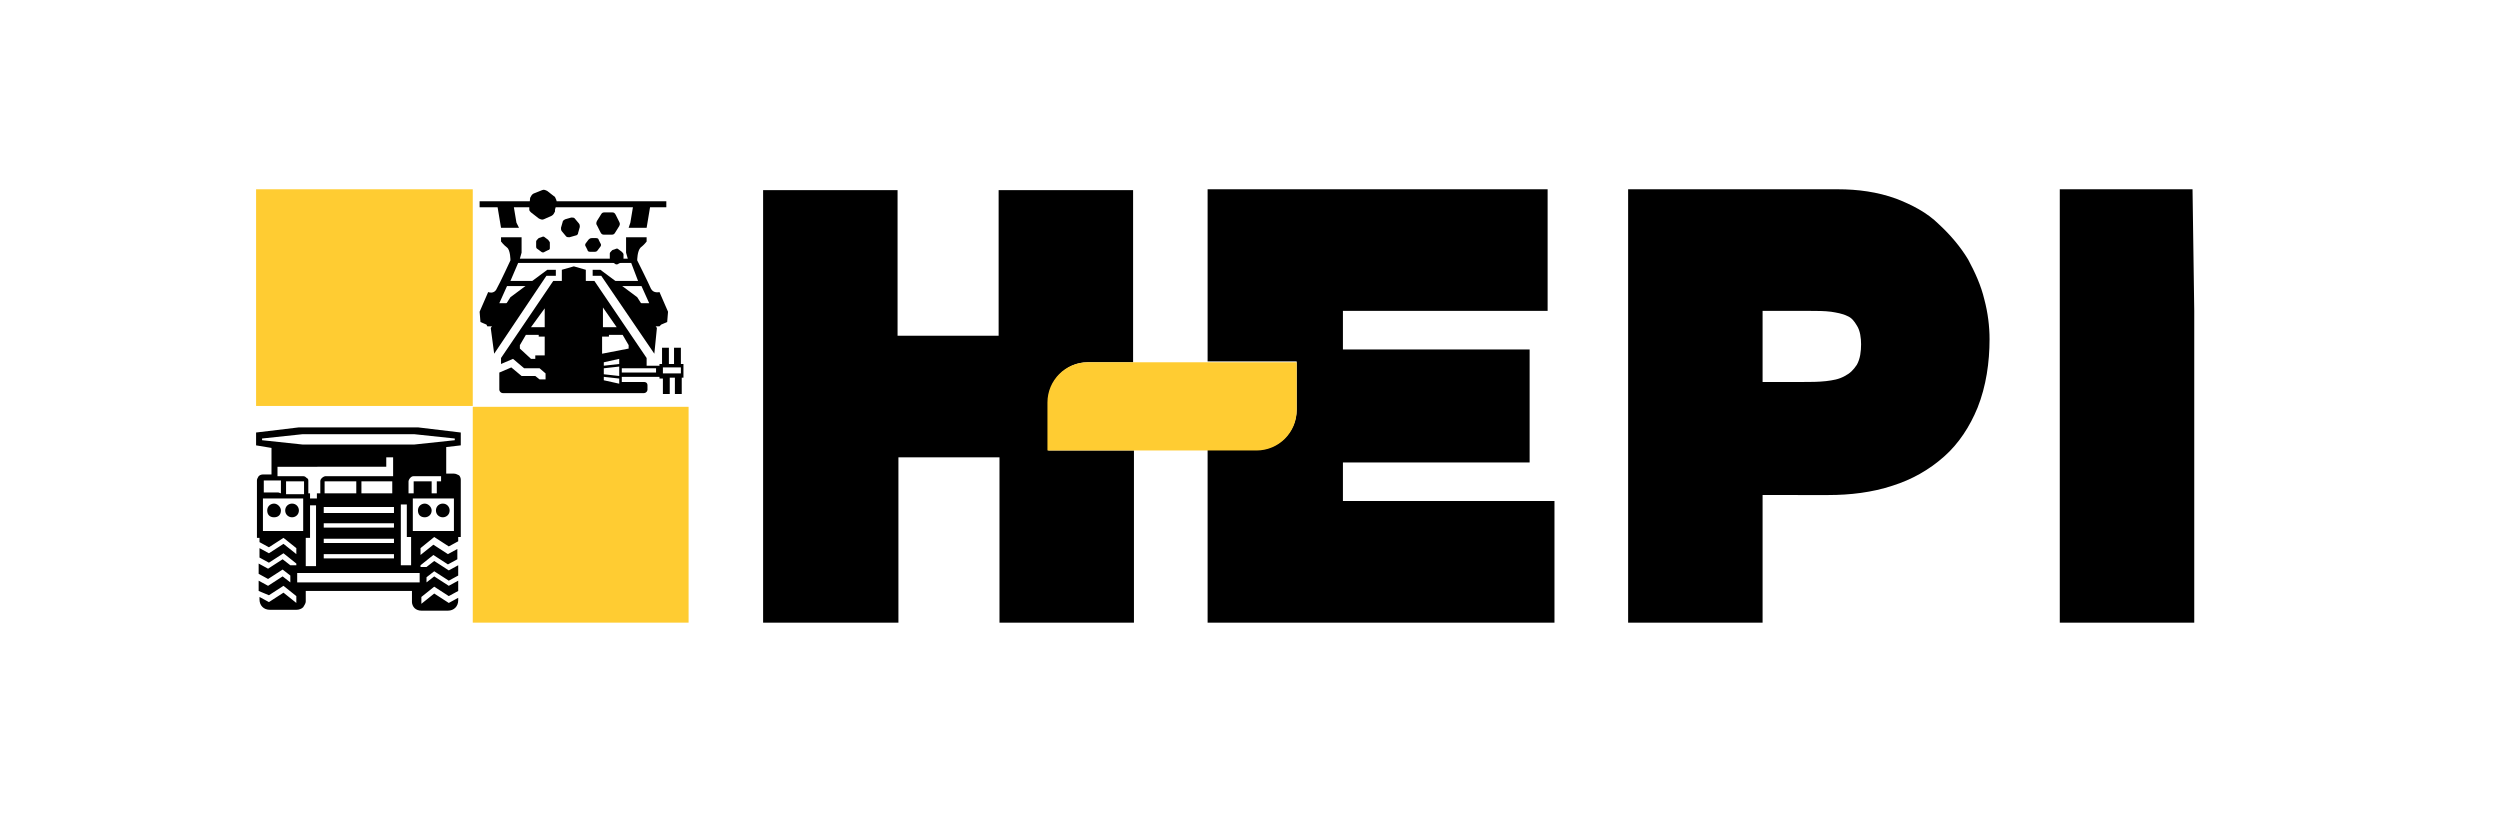 <?xml version="1.0" encoding="utf-8"?>
<!-- Generator: Adobe Illustrator 26.0.3, SVG Export Plug-In . SVG Version: 6.00 Build 0)  -->
<svg version="1.1" id="Layer_1" xmlns="http://www.w3.org/2000/svg" xmlns:xlink="http://www.w3.org/1999/xlink" x="0px" y="0px"
	 viewBox="0 0 291.9 96.4" style="enable-background:new 0 0 291.9 96.4;" xml:space="preserve">
<g>
	<polygon style="fill-rule:evenodd;clip-rule:evenodd;" points="240.5,36.3 240.5,22.1 256,22.1 256.2,36.3 256.2,72.7 240.5,72.7 	
		"/>
	<path style="fill-rule:evenodd;clip-rule:evenodd;" d="M205.8,57.9v14.8h-15.7V22.1h24.5c2.3,0,4.6,0.3,6.8,1.1
		c1.8,0.7,3.6,1.6,5,3c1.3,1.2,2.5,2.6,3.4,4.1c0.8,1.5,1.5,3,1.9,4.7c0.4,1.5,0.6,3.1,0.6,4.6c0,2.7-0.4,5.5-1.4,8
		c-0.9,2.2-2.2,4.2-3.9,5.7c-1.8,1.6-3.8,2.7-6,3.4c-2.4,0.8-5,1.1-7.5,1.1H205.8L205.8,57.9z M205.8,36.3v8.3h4.7
		c0.9,0,1.8,0,2.7-0.1c0.8-0.1,1.5-0.2,2.2-0.6c0.6-0.3,1-0.7,1.4-1.3c0.4-0.7,0.5-1.6,0.5-2.4c0-0.7-0.1-1.6-0.5-2.2
		c-0.3-0.5-0.6-0.9-1.1-1.1c-0.6-0.3-1.3-0.4-1.9-0.5c-0.8-0.1-1.6-0.1-2.4-0.1H205.8z"/>
	<path style="fill-rule:evenodd;clip-rule:evenodd;" d="M156.8,36.3v4.5h21.8V54h-21.8v4.5h24.7v14.2H141V52.5h5.8
		c2.5,0,4.6-2.1,4.6-4.7v-5.6H141V22.1h39.7v14.2H156.8z"/>
	<path style="fill-rule:evenodd;clip-rule:evenodd;" d="M104.8,39.2h11.8v-17h15.7v20.1H127c-2.5,0-4.6,2.1-4.6,4.7v5.6h10v20.1
		h-15.7V53.4h-11.8v19.3H89.1V22.2h15.7V39.2z"/>
	<path style="fill-rule:evenodd;clip-rule:evenodd;fill:#FFCC32;" d="M122.3,52.6h24.4c2.6,0,4.7-2.1,4.7-4.7v-5.6h-24.4
		c-2.6,0-4.7,2.1-4.7,4.7V52.6z"/>
	<g>
		<rect x="55.2" y="47.5" style="fill:#FFCC32;" width="25.2" height="25.2"/>
		<rect x="29.9" y="22.1" style="fill:#FFCC32;" width="25.3" height="25.3"/>
		<path d="M35.7,68.9v1.3l0,0c0,0.3-0.2,0.5-0.3,0.7c-0.2,0.2-0.5,0.3-0.8,0.3h-3.1c-0.7,0-1.2-0.5-1.2-1.2v-0.3l1.1,0.6l1.7-1.1
			l1.5,1.2v-0.8l-1.5-1.2l-1.7,1.1L30.2,69v-1.2l1.1,0.6l1.7-1.1l0.9,0.7v-0.8l-0.9-0.7l-1.7,1.1l-1.1-0.6v-1.2l1.1,0.6l1.7-1.1
			l0.9,0.7v0h0.4h0.3v-0.2l-1.5-1.2l-1.7,1.1l-1.1-0.6V64l1.1,0.6l1.7-1.1l1.5,1.2V64l-1.5-1.2l-1.7,1.1l-1.1-0.6v-0.5h-0.3v-6.7h0
			c0-0.2,0.1-0.3,0.2-0.5c0.2-0.2,0.4-0.2,0.6-0.2h0.9v-3.1L29.9,52v-1.5l5-0.6h6.9h7l5,0.6V52l-1.7,0.2v3.1H53
			c0.2,0,0.4,0.1,0.6,0.2c0.1,0.1,0.2,0.3,0.2,0.5h0v6.7h-0.3v0.5l-1.1,0.6l-1.7-1.1L49.1,64v0.8l1.5-1.2l1.7,1.1l1.1-0.6v1.2
			l-1.1,0.6l-1.7-1.1l-1.5,1.2v0.2h0.3h0.4v0l0.9-0.7l1.7,1.1l1.1-0.6v1.2l-1.1,0.6l-1.7-1.1l-0.9,0.7V68l0.9-0.7l1.7,1.1l1.1-0.6
			V69l-1.1,0.6l-1.7-1.1l-1.5,1.2v0.8l1.5-1.2l1.7,1.1l1.1-0.6v0.3c0,0.7-0.5,1.2-1.2,1.2h-3.1c-0.3,0-0.6-0.1-0.8-0.3
			c-0.2-0.2-0.3-0.5-0.3-0.7l0,0v-1.3H35.7L35.7,68.9z M32.4,55.6h3c0.2,0,0.3,0.1,0.4,0.2C36,55.9,36,56,36,56.2v1.4h0.2v0.6H37
			v-0.6l0,0h0.4v-1.4c0-0.2,0.1-0.3,0.2-0.4s0.3-0.2,0.4-0.2h7.9h0v-1.1l0,0v-1.1h-0.8v1.1H32.4L32.4,55.6L32.4,55.6z M35.4,58.2
			h-4.7V62h4.7V58.2L35.4,58.2z M33.4,56.2v1.5h2.1h0v-0.1v-1.4l0,0l0,0L33.4,56.2L33.4,56.2z M32.8,57.6v-1.5h-0.3h-1.7l0,0l0,0
			l0,0v1.4h1.7L32.8,57.6L32.8,57.6z M32,58.8c-0.4,0-0.8,0.3-0.8,0.8s0.3,0.8,0.8,0.8s0.8-0.3,0.8-0.8C32.8,59.2,32.4,58.8,32,58.8
			L32,58.8z M49.6,58.8c-0.4,0-0.8,0.3-0.8,0.8s0.3,0.8,0.8,0.8c0.4,0,0.8-0.3,0.8-0.8C50.4,59.2,50,58.8,49.6,58.8L49.6,58.8z
			 M51.7,58.8c-0.4,0-0.8,0.3-0.8,0.8s0.4,0.8,0.8,0.8c0.4,0,0.8-0.3,0.8-0.8C52.5,59.2,52.2,58.8,51.7,58.8L51.7,58.8z M34.1,58.8
			c-0.4,0-0.8,0.3-0.8,0.8s0.4,0.8,0.8,0.8c0.4,0,0.8-0.3,0.8-0.8C34.9,59.2,34.6,58.8,34.1,58.8L34.1,58.8z M53,58.2h-4.8V62H53
			V58.2L53,58.2z M50.6,55.6h-2.3c-0.2,0-0.3,0.1-0.4,0.2c-0.1,0.1-0.2,0.3-0.2,0.4l0,0v1.4h0.6v-1.4l0,0c0,0,0,0,0,0l0,0h2.1v1.4
			H51v-1.4h0.6H53v1.4h-1.5v-1.4v-0.3v-0.3L50.6,55.6L50.6,55.6z M46,59.2h-8.2v0.7H46V59.2L46,59.2z M37.8,61.1v0.5H46v-0.5H37.8
			L37.8,61.1z M37.8,62.9v0.5H46v-0.5H37.8L37.8,62.9z M37.8,64.7v0.5H46v-0.5H37.8L37.8,64.7z M37.9,57.6h3.7v-1.4h-3.7l0,0l0,0
			V57.6L37.9,57.6z M42.2,57.6h3.6v-1.4l0,0l0,0h-3.6V57.6L42.2,57.6z M46.8,58.9v7.1H48v-3.3h-0.5v-3.8L46.8,58.9L46.8,58.9z
			 M36.9,66.1v-6.9v-0.2h-0.7v3.8h-0.5v3.3L36.9,66.1L36.9,66.1z M48.4,50.7H35.3l-4.7,0.5v0.2l4.7,0.5h13.1l4.7-0.5v-0.2L48.4,50.7
			L48.4,50.7z M49,66.9H34.7V68H49V66.9z"/>
	</g>
</g>
<polygon points="69.2,31.5 70.1,31.5 74.4,34.7 76.7,38.3 76.4,41.3 70.2,32.2 69.2,32.2 "/>
<g>
	<path style="stroke:#010101;stroke-linecap:round;stroke-linejoin:round;stroke-miterlimit:10;" d="M70.6,39.5"/>
</g>
<polygon points="64.9,31.5 63.9,31.5 59.6,34.7 57.3,38.3 57.7,41.3 63.8,32.2 64.9,32.2 "/>
<path d="M67.2,28.8"/>
<g>
	<path d="M69.7,25.8l0.5-0.8c0.1-0.2,0.3-0.2,0.4-0.2l0.9,0c0.2,0,0.3,0.1,0.4,0.3l0.4,0.8c0.1,0.2,0.1,0.3,0,0.5l-0.5,0.8
		c-0.1,0.2-0.3,0.2-0.4,0.2l-0.9,0c-0.2,0-0.3-0.1-0.4-0.3l-0.4-0.8C69.6,26.2,69.6,26,69.7,25.8z"/>
	<path d="M66,25.6l0.7-0.2c0.2,0,0.3,0,0.4,0.1l0.5,0.6c0.1,0.1,0.1,0.3,0.1,0.4l-0.2,0.7c0,0.2-0.2,0.3-0.3,0.3l-0.7,0.2
		c-0.2,0-0.3,0-0.4-0.1l-0.5-0.6c-0.1-0.1-0.1-0.3-0.1-0.4l0.2-0.7C65.7,25.8,65.8,25.7,66,25.6z"/>
	<path d="M69.4,29.4l-0.5,0c-0.2,0-0.3-0.1-0.3-0.2l-0.2-0.4c-0.1-0.1-0.1-0.3,0-0.4l0.3-0.4c0.1-0.1,0.2-0.2,0.4-0.2l0.5,0
		c0.2,0,0.3,0.1,0.3,0.2l0.2,0.4c0.1,0.1,0.1,0.3,0,0.4l-0.3,0.4C69.7,29.4,69.5,29.4,69.4,29.4z"/>
	<path d="M64.4,25.2c0.2-0.1,0.3-0.3,0.4-0.5l0-0.2l0.1-0.4l0.1-0.5c0-0.2-0.1-0.4-0.2-0.6l-0.9-0.7c-0.2-0.1-0.4-0.2-0.6-0.1
		l-1,0.4c-0.2,0.1-0.3,0.3-0.4,0.5l-0.1,1l0,0.1c0,0.1,0,0.2,0,0.3c0,0.1,0.1,0.2,0.2,0.3l0.9,0.7c0.2,0.1,0.4,0.2,0.6,0.1
		L64.4,25.2z"/>
	<path d="M72.6,29.4l-0.4-0.3c0,0,0,0,0,0c-0.1-0.1-0.2-0.1-0.4,0l-0.3,0.1l-0.1,0.1c-0.1,0.1-0.2,0.2-0.2,0.3l0,0.3l0,0.2
		c0,0.2,0,0.3,0.2,0.4l0.4,0.3c0.1,0.1,0.3,0.1,0.4,0l0.4-0.2c0.1,0,0.2-0.1,0.2-0.2c0,0,0-0.1,0-0.2l0-0.5
		C72.8,29.6,72.7,29.5,72.6,29.4z"/>
	<path d="M64,28l-0.4-0.3c0,0,0,0,0,0c-0.1-0.1-0.2-0.1-0.4,0l-0.3,0.1l-0.1,0.1c-0.1,0.1-0.2,0.2-0.2,0.3l0,0.3l0,0.2
		c0,0.2,0,0.3,0.2,0.4l0.4,0.3c0.1,0.1,0.3,0.1,0.4,0l0.4-0.2c0.1,0,0.2-0.1,0.2-0.2c0,0,0-0.1,0-0.2l0-0.5
		C64.2,28.3,64.1,28.1,64,28z"/>
</g>
<path d="M70.1,43.6"/>
<g>
	<path style="stroke:#010101;stroke-miterlimit:10;" d="M58.5,26.6"/>
</g>
<g>
	<g>
		<g>
			<rect x="70.3" y="42.1" width="0" height="2.5"/>
		</g>
		<g>
			<rect x="72.4" y="41.7" width="0" height="3.3"/>
		</g>
	</g>
	<path d="M79.5,42.5v-1.9h-0.8v1.9h-0.6v-1.9h-0.8v1.9H77v0.2h-1.5v-0.9l-6.1-9h-1v-1.3L67,31.1l-1.4,0.4v1.3h-1l-6.1,9v0.7l1.4-0.6
		l1.3,1.1l1.8,0l0.7,0.6v0.7l-0.7,0l-0.5-0.4l-1.6,0l-1.2-1l-1.4,0.6v2c0,0.2,0.2,0.4,0.4,0.4h16.5c0.2,0,0.4-0.2,0.4-0.4V45
		c0-0.3-0.2-0.4-0.4-0.4h-2.6V44H77v0.2h0.4V46h0.8v-1.9h0.6V46h0.8v-1.9h0.2v-1.6H79.5z M63.6,41.5l-1.1,0v0.4H62l-1.3-1.2v-0.4
		l0.7-1.2h1.5v0.2h0.7V41.5z M63.6,38.2H62l1.6-2.2V38.2z M70.4,35.9l1.6,2.3h-1.6V35.9z M70.4,39.3h0.7v-0.2h1.6l0.7,1.2l0,0.4
		l-3.1,0.6V39.3z M72.3,44.8l-1.8-0.4V44l1.8,0.2V44.8z M72.3,43.9l-1.8-0.2V43l1.8-0.2V43.9z M72.3,42.5l-1.8,0.2v-0.4l1.8-0.4
		V42.5z M76.6,43.5h-4V43h4V43.5z M79.5,43.6h-2.1v-0.7h2.1V43.6z"/>
</g>
<polygon points="77.8,23.5 56,23.5 56,24.2 58.1,24.2 58.5,26.6 60.6,26.6 60.3,26 60,24.2 73.9,24.2 73.6,26 73.4,26.6 75.5,26.6 
	75.9,24.2 77.8,24.2 "/>
<path d="M77,34.1c0,0-0.7,0.2-1-0.4c-0.3-0.7-1.6-3.3-1.6-3.3s0-1.1,0.4-1.5c0.4-0.3,0.7-0.7,0.7-0.7l0-0.5h-2.4v1.8l0.2,0.7H60.7
	l0.2-0.7v-1.8h-2.4l0,0.5c0,0,0.3,0.4,0.7,0.7s0.4,1.5,0.4,1.5S58.4,33,58,33.7c-0.3,0.7-1,0.4-1,0.4l-1,2.3l0.1,1.2l0.7,0.3
	l0.1,0.2h2.8c0.1-0.4,0.3-0.7,0.4-1l0.6-0.9c0.1-0.1,0.3-0.7,0.3-0.8h-2.7l0.9-2h3.6c0.1-0.1,0.2-0.4,0.3-0.6h-3.5l0.9-2.1h13.2
	l0.8,2.1h-2.9c0.1,0.1,0.2,0.4,0.3,0.6h3l0.9,2h-2c0.1,0.1,0.3,0.7,0.4,0.8l0.9,0.9c0.2,0.3,0.4,0.7,0.7,1H77l0.2-0.2l0.7-0.3
	l0.1-1.2L77,34.1z"/>
</svg>

